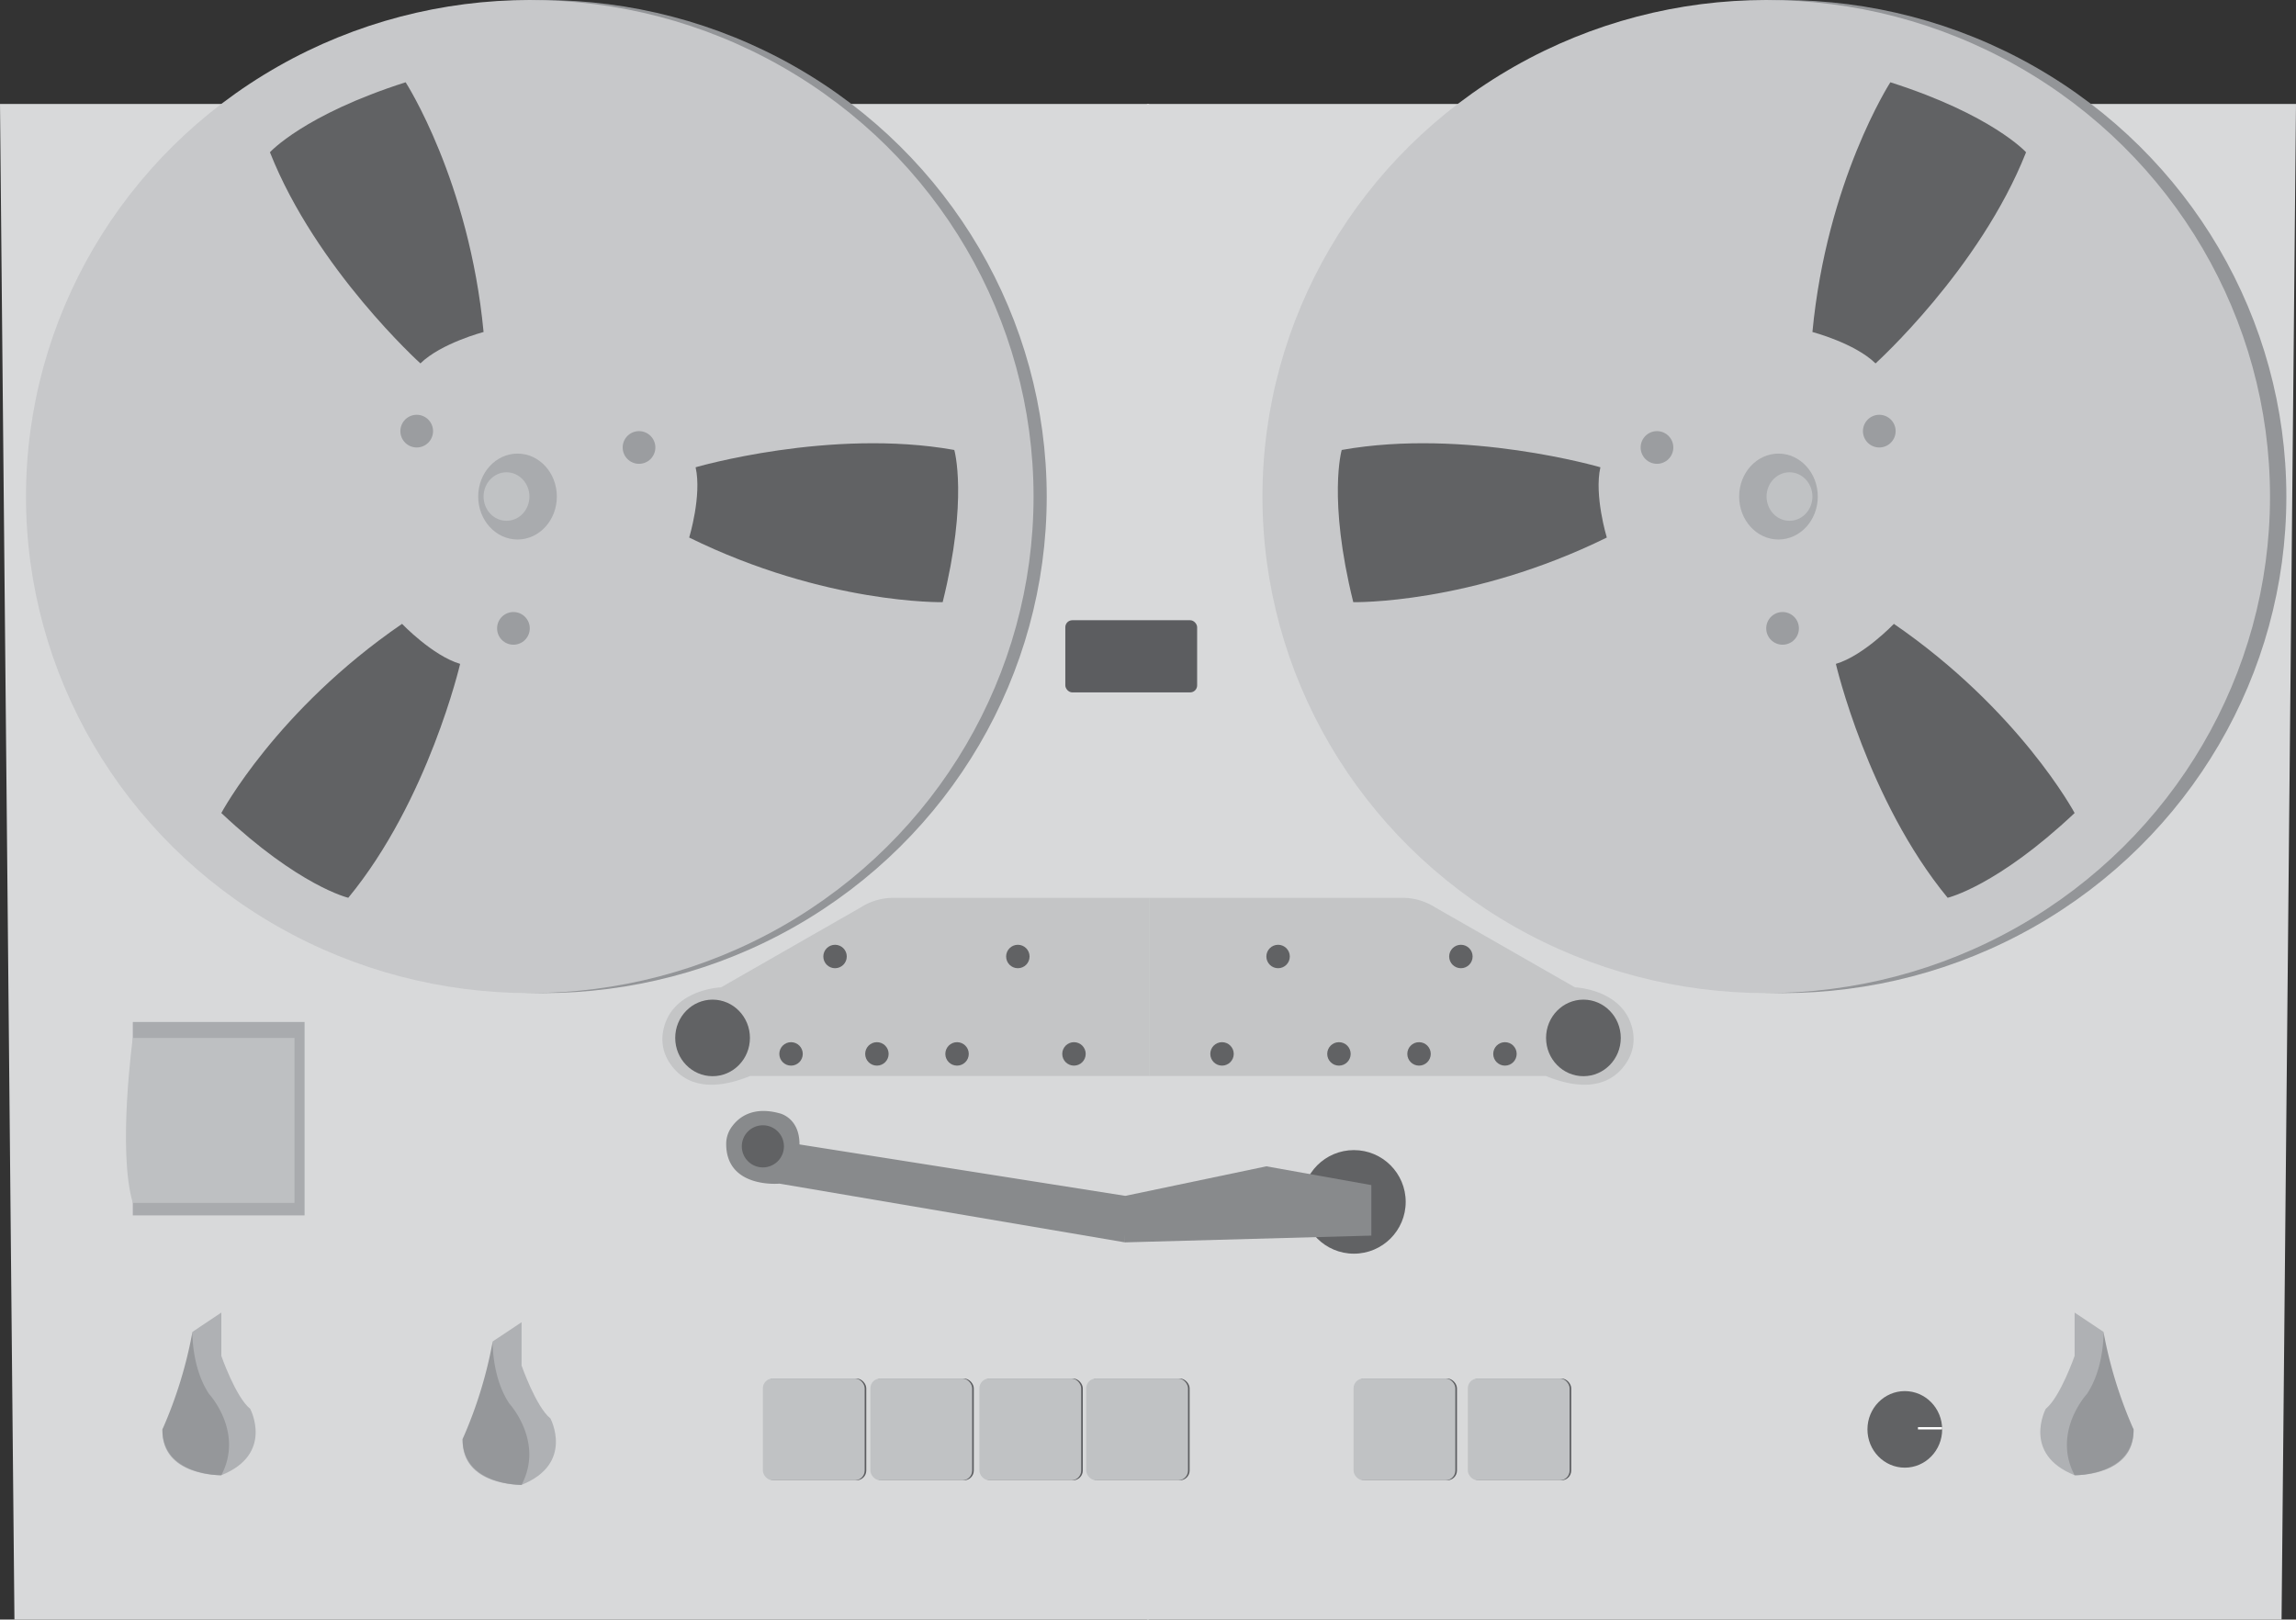 <svg xmlns="http://www.w3.org/2000/svg" viewBox="0 0 397.64 280.5"><rect x="0" y="0" width="397.64" height="280.5" fill="#333333" stroke="none"/><defs><style>.cls-1{fill:#d8d9da;}.cls-2{fill:#939598;}.cls-3{fill:#c7c8ca;}.cls-4{fill:#b8babc;opacity:0.63;}.cls-5{fill:#616264;}.cls-6{fill:#a9abae;}.cls-7{fill:#9b9da0;}.cls-8{fill:#c0c2c4;}.cls-9{fill:#afb1b4;}.cls-10{fill:#95979a;}.cls-11{fill:#bec0c2;}.cls-12{fill:#888a8c;}.cls-13{fill:#5c5d60;}.cls-14{fill:#fff;}</style></defs><title>baandafspiller</title><g id="Layer_2" data-name="Layer 2"><g id="Layer_1-2" data-name="Layer 1"><polygon class="cls-1" points="397.64 18 359.3 18 198.64 18 198.64 155.5 198.64 280.5 395.14 280.5 397.64 18"/><ellipse class="cls-2" cx="308.72" cy="86" rx="87.25" ry="86"/><ellipse class="cls-3" cx="305.89" cy="86" rx="87.25" ry="86"/><path class="cls-4" d="M198.64,155.5H243a10.48,10.48,0,0,1,5.5,1.62L272.76,171s8.55.31,10,7.43a7.35,7.35,0,0,1-.67,4.92c-1.49,2.81-5.28,6.71-14.37,3H198.64Z"/><circle class="cls-5" cx="221.35" cy="165.66" r="2.03"/><circle class="cls-5" cx="253.01" cy="165.66" r="2.03"/><circle class="cls-5" cx="260.64" cy="182.53" r="2.03"/><circle class="cls-5" cx="245.76" cy="182.53" r="2.03"/><circle class="cls-5" cx="231.89" cy="182.53" r="2.03"/><circle class="cls-5" cx="211.64" cy="182.53" r="2.03"/><ellipse class="cls-5" cx="274.23" cy="179.76" rx="6.47" ry="6.63"/><ellipse class="cls-5" cx="329.89" cy="247.56" rx="6.47" ry="6.63"/><circle class="cls-5" cx="234.48" cy="208.16" r="8.97"/><path class="cls-5" d="M327.39,14.25s-11,17-13.5,43.25c0,0,7.37,1.94,10.93,5.44,0,0,18.07-16.32,26.07-36.57C350.89,26.37,345,19.87,327.39,14.25Z"/><path class="cls-5" d="M234.37,104.29s20.25.44,43.91-11.19c0,0-2.22-7.3-1.11-12.17,0,0-23.36-6.82-44.8-3C232.37,77.92,229.92,86.33,234.37,104.29Z"/><path class="cls-5" d="M359.3,140.81S349.76,123,328,108.05c0,0-5.26,5.51-10.05,6.93,0,0,5.52,23.71,19.36,40.51C337.31,155.49,345.84,153.5,359.3,140.81Z"/><ellipse class="cls-6" cx="308.01" cy="86" rx="6.81" ry="7.44"/><circle class="cls-7" cx="325.47" cy="74.67" r="2.83"/><circle class="cls-7" cx="286.97" cy="77.5" r="2.83"/><circle class="cls-7" cx="308.72" cy="108.83" r="2.83"/><ellipse class="cls-8" cx="309.92" cy="86" rx="3.97" ry="4.2"/><path class="cls-9" d="M364.3,230.67l-5-3.34v7.5s-2.5,7.17-5,9.17c0,0-4.17,7.83,5,11.5,0,0,10.46.25,10.21-7.94C369.51,247.56,365.09,242.08,364.3,230.67Z"/><path class="cls-10" d="M364.3,230.67s.19,6.16-2.86,10.75c0,0-6.1,6.58-2.14,14.08,0,0,10.21.13,10.21-7.94A75.54,75.54,0,0,1,364.3,230.67Z"/><polygon class="cls-1" points="0 18 38.34 18 199 18 199 155.5 199 280.5 2.5 280.5 0 18"/><ellipse class="cls-2" cx="94.03" cy="86" rx="87.25" ry="86"/><ellipse class="cls-3" cx="91.75" cy="86" rx="87.25" ry="86"/><path class="cls-4" d="M199,155.5H154.63a10.48,10.48,0,0,0-5.5,1.62L124.88,171s-8.55.31-10,7.43a7.34,7.34,0,0,0,.66,4.92c1.49,2.81,5.29,6.71,14.38,3H199Z"/><circle class="cls-5" cx="176.28" cy="165.66" r="2.03"/><circle class="cls-5" cx="144.62" cy="165.66" r="2.03"/><circle class="cls-5" cx="137" cy="182.53" r="2.03"/><circle class="cls-5" cx="151.87" cy="182.53" r="2.03"/><circle class="cls-5" cx="165.75" cy="182.53" r="2.03"/><circle class="cls-5" cx="186" cy="182.53" r="2.03"/><ellipse class="cls-5" cx="123.41" cy="179.76" rx="6.47" ry="6.63"/><path class="cls-5" d="M70.25,14.25s11,17,13.5,43.25c0,0-7.37,1.94-10.94,5.44,0,0-18.06-16.32-26.06-36.57C46.75,26.37,52.63,19.87,70.25,14.25Z"/><path class="cls-5" d="M163.26,104.29s-20.24.44-43.9-11.19c0,0,2.22-7.3,1.11-12.17,0,0,23.36-6.82,44.8-3C165.27,77.92,167.72,86.33,163.26,104.29Z"/><path class="cls-5" d="M38.33,140.81s9.55-17.86,31.3-32.76c0,0,5.27,5.51,10.06,6.93,0,0-5.52,23.71-19.37,40.51C60.32,155.49,51.79,153.5,38.33,140.81Z"/><ellipse class="cls-6" cx="89.63" cy="86" rx="6.81" ry="7.44"/><circle class="cls-7" cx="72.17" cy="74.67" r="2.83"/><circle class="cls-7" cx="110.67" cy="77.5" r="2.83"/><circle class="cls-7" cx="88.92" cy="108.83" r="2.83"/><ellipse class="cls-8" cx="87.72" cy="86" rx="3.97" ry="4.2"/><rect class="cls-6" x="23" y="177" width="29.75" height="33.5"/><path class="cls-11" d="M51,179.76H23s-2.67,19.57,0,28.57H51Z"/><path class="cls-12" d="M194.83,215.17,135,205s-9.33.9-9.23-7a5,5,0,0,1,1-2.89c1.14-1.57,3.6-3.58,8.28-2.28,0,0,3.44.76,3.41,5.38l56.45,8.91Z"/><circle class="cls-5" cx="132.12" cy="198.54" r="3.65"/><rect class="cls-13" x="132.4" y="238.75" width="17.63" height="17.63" rx="1.69" ry="1.69"/><rect class="cls-13" x="151.02" y="238.75" width="17.63" height="17.63" rx="1.69" ry="1.69"/><rect class="cls-13" x="169.9" y="238.75" width="17.63" height="17.63" rx="1.69" ry="1.69"/><rect class="cls-13" x="188.4" y="238.75" width="17.63" height="17.63" rx="1.69" ry="1.69"/><rect class="cls-8" x="132.12" y="238.75" width="17.63" height="17.63" rx="1.69" ry="1.69"/><rect class="cls-8" x="150.74" y="238.75" width="17.63" height="17.63" rx="1.69" ry="1.69"/><rect class="cls-8" x="169.62" y="238.75" width="17.63" height="17.63" rx="1.69" ry="1.69"/><rect class="cls-8" x="188.12" y="238.75" width="17.63" height="17.63" rx="1.69" ry="1.69"/><rect class="cls-13" x="234.7" y="238.75" width="17.63" height="17.63" rx="1.69" ry="1.69"/><rect class="cls-8" x="234.42" y="238.75" width="17.63" height="17.63" rx="1.69" ry="1.69"/><rect class="cls-13" x="254.49" y="238.75" width="17.63" height="17.63" rx="1.69" ry="1.69"/><rect class="cls-8" x="254.21" y="238.75" width="17.63" height="17.63" rx="1.69" ry="1.69"/><rect class="cls-13" x="184.5" y="107.42" width="22.83" height="12.5" rx="1.21" ry="1.21"/><path class="cls-9" d="M33.33,230.67l5-3.34v7.5s2.5,7.17,5,9.17c0,0,4.17,7.83-5,11.5,0,0-10.45.25-10.2-7.94C28.13,247.56,32.54,242.08,33.33,230.67Z"/><path class="cls-10" d="M33.33,230.67s-.18,6.16,2.87,10.75c0,0,6.09,6.58,2.13,14.08,0,0-10.2.13-10.2-7.94A75.21,75.21,0,0,0,33.33,230.67Z"/><path class="cls-9" d="M85.33,232.33l5-3.33v7.5s2.5,7.17,5,9.17c0,0,4.17,7.83-5,11.5,0,0-10.46.25-10.21-7.94C80.12,249.23,84.54,243.75,85.33,232.33Z"/><path class="cls-10" d="M85.33,232.33s-.18,6.17,2.87,10.75c0,0,6.09,6.59,2.13,14.09,0,0-10.21.12-10.21-7.94A74.92,74.92,0,0,0,85.33,232.33Z"/><polyline class="cls-12" points="194.83 207.13 219.32 202 237.5 205.25 237.5 214 194.83 215.17"/><rect class="cls-14" x="332.17" y="247.17" width="4.17" height="0.4"/></g></g></svg>